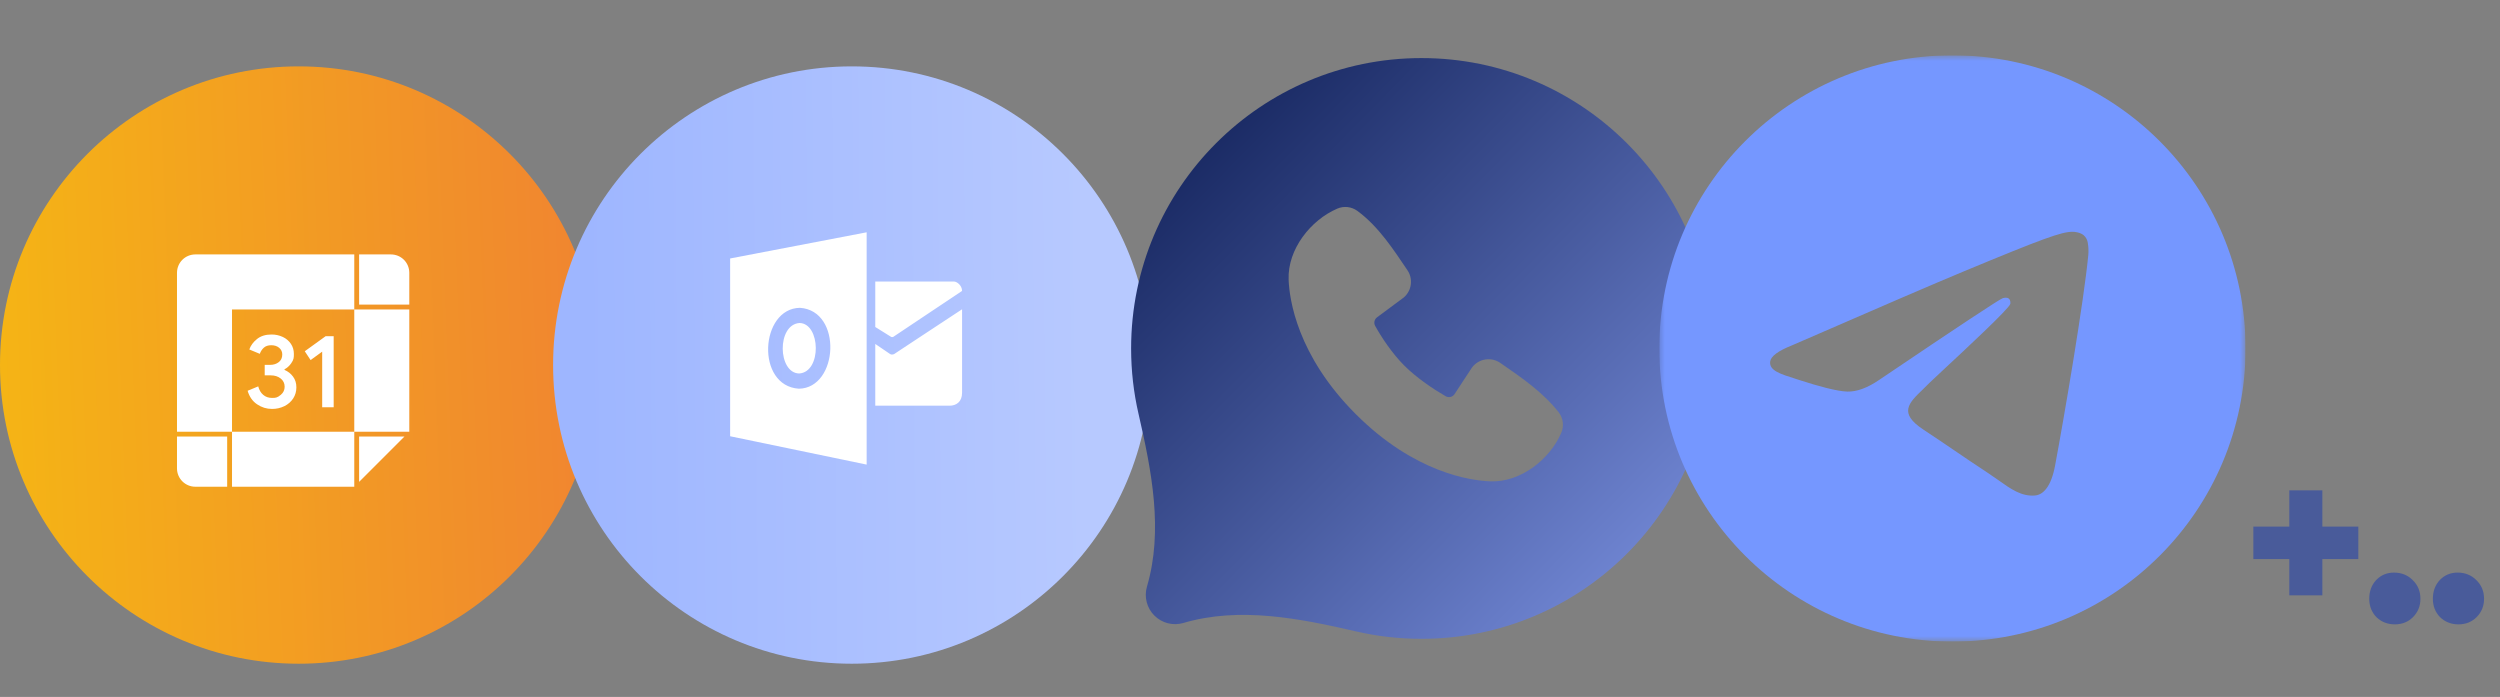 <?xml version="1.0" encoding="UTF-8"?> <svg xmlns="http://www.w3.org/2000/svg" width="226" height="63" viewBox="0 0 226 63" fill="none"><rect x="0" y="0" width="226" height="63" fill="#808080" stroke="none"/><path d="M206.952 44.326H209.942V47.602H213.192V50.54H209.942V53.816H206.952V50.54H203.702V47.602H206.952V44.326ZM214.179 54.128C214.179 53.452 214.387 52.889 214.803 52.438C215.237 51.987 215.774 51.762 216.415 51.762C217.091 51.762 217.655 51.987 218.105 52.438C218.573 52.889 218.807 53.452 218.807 54.128C218.807 54.787 218.582 55.341 218.131 55.792C217.698 56.225 217.152 56.442 216.493 56.442C215.835 56.442 215.28 56.225 214.829 55.792C214.396 55.341 214.179 54.787 214.179 54.128ZM219.931 54.128C219.931 53.452 220.139 52.889 220.555 52.438C220.988 51.987 221.525 51.762 222.167 51.762C222.843 51.762 223.406 51.987 223.857 52.438C224.325 52.889 224.559 53.452 224.559 54.128C224.559 54.787 224.333 55.341 223.883 55.792C223.449 56.225 222.903 56.442 222.245 56.442C221.586 56.442 221.031 56.225 220.581 55.792C220.147 55.341 219.931 54.787 219.931 54.128Z" fill="#495B9A"></path><circle cx="27" cy="33" r="27" fill="url(#paint0_linear_2002_6)"></circle><g clip-path="url(#clip0_2002_6)"><path d="M32.026 27.974H37V39.026H32.026V27.974ZM20.974 44H32.026V39.026H20.974V44ZM32.026 27.974V23H17.658C17.44 23 17.225 23.043 17.023 23.126C16.822 23.209 16.639 23.331 16.485 23.485C16.331 23.639 16.209 23.822 16.126 24.023C16.043 24.225 16 24.44 16 24.658V39.026H20.974V27.974H32.026ZM25.72 33.442V33.385C25.958 33.259 26.158 33.079 26.322 32.846C26.567 32.495 26.566 32.325 26.566 31.986C26.566 31.655 26.478 31.356 26.303 31.089C26.122 30.819 25.87 30.603 25.575 30.465C25.248 30.311 24.89 30.233 24.528 30.24C24.003 30.24 23.571 30.376 23.232 30.648C22.894 30.921 22.663 31.235 22.538 31.592L23.487 31.987C23.563 31.769 23.684 31.584 23.849 31.433C24.014 31.283 24.238 31.208 24.52 31.208C24.809 31.208 25.047 31.285 25.234 31.439C25.326 31.513 25.399 31.607 25.448 31.713C25.497 31.82 25.52 31.937 25.516 32.054C25.516 32.343 25.411 32.57 25.201 32.735C24.991 32.9 24.732 32.983 24.425 32.984H23.929V33.933H24.483C24.84 33.933 25.137 34.029 25.376 34.219C25.613 34.41 25.732 34.656 25.732 34.957C25.732 35.252 25.619 35.494 25.393 35.685C25.055 35.971 24.899 35.971 24.585 35.971C24.277 35.971 24.016 35.88 23.8 35.699C23.583 35.517 23.431 35.26 23.344 34.928L22.385 35.324C22.541 35.862 22.826 36.27 23.24 36.549C23.652 36.829 24.101 36.968 24.585 36.967C24.977 36.972 25.365 36.885 25.717 36.712C26.052 36.543 26.315 36.311 26.506 36.017C26.697 35.723 26.792 35.388 26.792 35.012C26.792 34.637 26.692 34.315 26.491 34.045C26.294 33.777 26.028 33.569 25.72 33.442ZM27.552 31.753L28.078 32.551L29.125 31.789V36.815H30.164V30.39H29.44L27.552 31.753ZM35.342 23H32.464V27.536H37V24.658C37 24.44 36.957 24.225 36.874 24.023C36.791 23.822 36.669 23.639 36.515 23.485C36.361 23.331 36.178 23.209 35.977 23.126C35.775 23.043 35.56 23 35.342 23ZM32.464 43.562L36.562 39.464H32.464V43.562ZM16 42.342C16 43.258 16.742 44 17.658 44H20.536V39.464H16V42.342Z" fill="white"></path></g><circle cx="77" cy="33" r="27" fill="url(#paint1_linear_2002_6)"></circle><g clip-path="url(#clip1_2002_6)"><path d="M66.004 23.366V39.437L78.345 42V21L66.004 23.366ZM72.221 35.139C68.298 34.888 68.702 27.883 72.313 27.827C76.181 28.081 75.802 35.083 72.221 35.139ZM72.278 29.199C70.211 29.341 70.304 33.727 72.246 33.763C74.304 33.631 74.183 29.233 72.278 29.199ZM80.448 31.993C80.634 32.128 80.859 31.993 80.859 31.993C80.635 32.128 86.971 27.959 86.971 27.959V35.509C86.971 36.331 86.44 36.675 85.843 36.675H79.124L79.125 31.093L80.448 31.993ZM79.125 25.452V29.56L80.574 30.464C80.612 30.475 80.695 30.476 80.734 30.464L86.97 26.299C86.97 25.806 86.506 25.452 86.244 25.452H79.125Z" fill="white"></path></g><path fill-rule="evenodd" clip-rule="evenodd" d="M128.503 5.25C114.005 5.25 102.253 17.002 102.253 31.5C102.253 33.531 102.484 35.51 102.922 37.41C104.107 42.561 105.178 47.954 103.686 53.025C103.552 53.481 103.543 53.966 103.661 54.428C103.778 54.889 104.018 55.311 104.355 55.648C104.692 55.984 105.113 56.224 105.575 56.342C106.036 56.459 106.521 56.451 106.978 56.316C112.049 54.825 117.442 55.892 122.593 57.08C124.522 57.526 126.505 57.752 128.503 57.749C143.001 57.749 154.753 45.997 154.753 31.5C154.753 17.002 143.001 5.25 128.503 5.25ZM122.565 37.44C127.876 42.748 132.944 43.449 134.735 43.514C137.457 43.614 140.108 41.535 141.14 39.123C141.269 38.822 141.315 38.493 141.275 38.168C141.234 37.844 141.108 37.536 140.909 37.277C139.47 35.44 137.525 34.119 135.625 32.807C135.228 32.532 134.74 32.421 134.264 32.499C133.787 32.576 133.36 32.835 133.07 33.221L131.495 35.623C131.412 35.752 131.283 35.844 131.135 35.881C130.986 35.918 130.829 35.897 130.695 35.823C129.626 35.211 128.07 34.172 126.952 33.053C125.833 31.935 124.857 30.45 124.308 29.449C124.242 29.322 124.223 29.175 124.255 29.035C124.288 28.895 124.369 28.771 124.484 28.686L126.91 26.885C127.257 26.584 127.481 26.167 127.539 25.711C127.597 25.256 127.485 24.795 127.225 24.417C126.049 22.695 124.678 20.506 122.691 19.054C122.434 18.87 122.134 18.755 121.819 18.72C121.505 18.686 121.187 18.733 120.896 18.858C118.481 19.892 116.391 22.543 116.491 25.27C116.557 27.061 117.257 32.13 122.565 37.44Z" fill="url(#paint2_linear_2002_6)"></path><g clip-path="url(#clip2_2002_6)"><mask id="mask0_2002_6" style="mask-type:luminance" maskUnits="userSpaceOnUse" x="150" y="5" width="53" height="53"><path d="M150 5H203V58H150V5Z" fill="white"></path></mask><g mask="url(#mask0_2002_6)"><path fill-rule="evenodd" clip-rule="evenodd" d="M203 31.5C203 46.135 191.135 58 176.5 58C161.865 58 150 46.135 150 31.5C150 16.865 161.865 5 176.5 5C191.135 5 203 16.865 203 31.5ZM177.45 24.564C174.873 25.635 169.722 27.854 161.996 31.22C160.741 31.719 160.084 32.207 160.024 32.684C159.922 33.492 160.933 33.81 162.307 34.24L162.888 34.426C164.242 34.865 166.061 35.38 167.006 35.4C167.865 35.418 168.823 35.064 169.882 34.34C177.098 29.467 180.824 27.004 181.058 26.951C181.224 26.913 181.453 26.865 181.608 27.004C181.762 27.141 181.747 27.401 181.732 27.472C181.63 27.898 177.668 31.584 175.614 33.492C174.974 34.086 174.521 34.508 174.429 34.605C174.218 34.818 174.01 35.024 173.806 35.221C172.547 36.431 171.606 37.341 173.859 38.825C174.941 39.538 175.807 40.128 176.67 40.715C177.613 41.358 178.554 41.998 179.773 42.798C180.082 43.004 180.38 43.21 180.667 43.416C181.765 44.2 182.752 44.902 183.971 44.792C184.677 44.726 185.411 44.061 185.782 42.076C186.658 37.381 188.385 27.214 188.785 23.022C188.811 22.674 188.797 22.324 188.741 21.98C188.71 21.701 188.574 21.445 188.361 21.262C188.045 21.004 187.555 20.949 187.334 20.953C186.338 20.971 184.81 21.503 177.45 24.564Z" fill="#7597FF"></path></g></g><defs><linearGradient id="paint0_linear_2002_6" x1="-1.425" y1="53.757" x2="57.713" y2="51.434" gradientUnits="userSpaceOnUse"><stop stop-color="#F5B614"></stop><stop offset="1" stop-color="#F08232"></stop></linearGradient><linearGradient id="paint1_linear_2002_6" x1="52.74" y1="14.247" x2="97.836" y2="13.845" gradientUnits="userSpaceOnUse"><stop stop-color="#9EB6FF"></stop><stop offset="1" stop-color="#B7C9FF"></stop></linearGradient><linearGradient id="paint2_linear_2002_6" x1="104.917" y1="13.267" x2="149.851" y2="57.439" gradientUnits="userSpaceOnUse"><stop stop-color="#16265F"></stop><stop offset="1" stop-color="#788EDD"></stop></linearGradient><clipPath id="clip0_2002_6"><rect width="21" height="21" fill="white" transform="translate(16 23)"></rect></clipPath><clipPath id="clip1_2002_6"><rect width="21" height="21" fill="white" transform="translate(66 21)"></rect></clipPath><clipPath id="clip2_2002_6"><rect width="53" height="53" fill="white" transform="translate(150 5)"></rect></clipPath></defs></svg> 